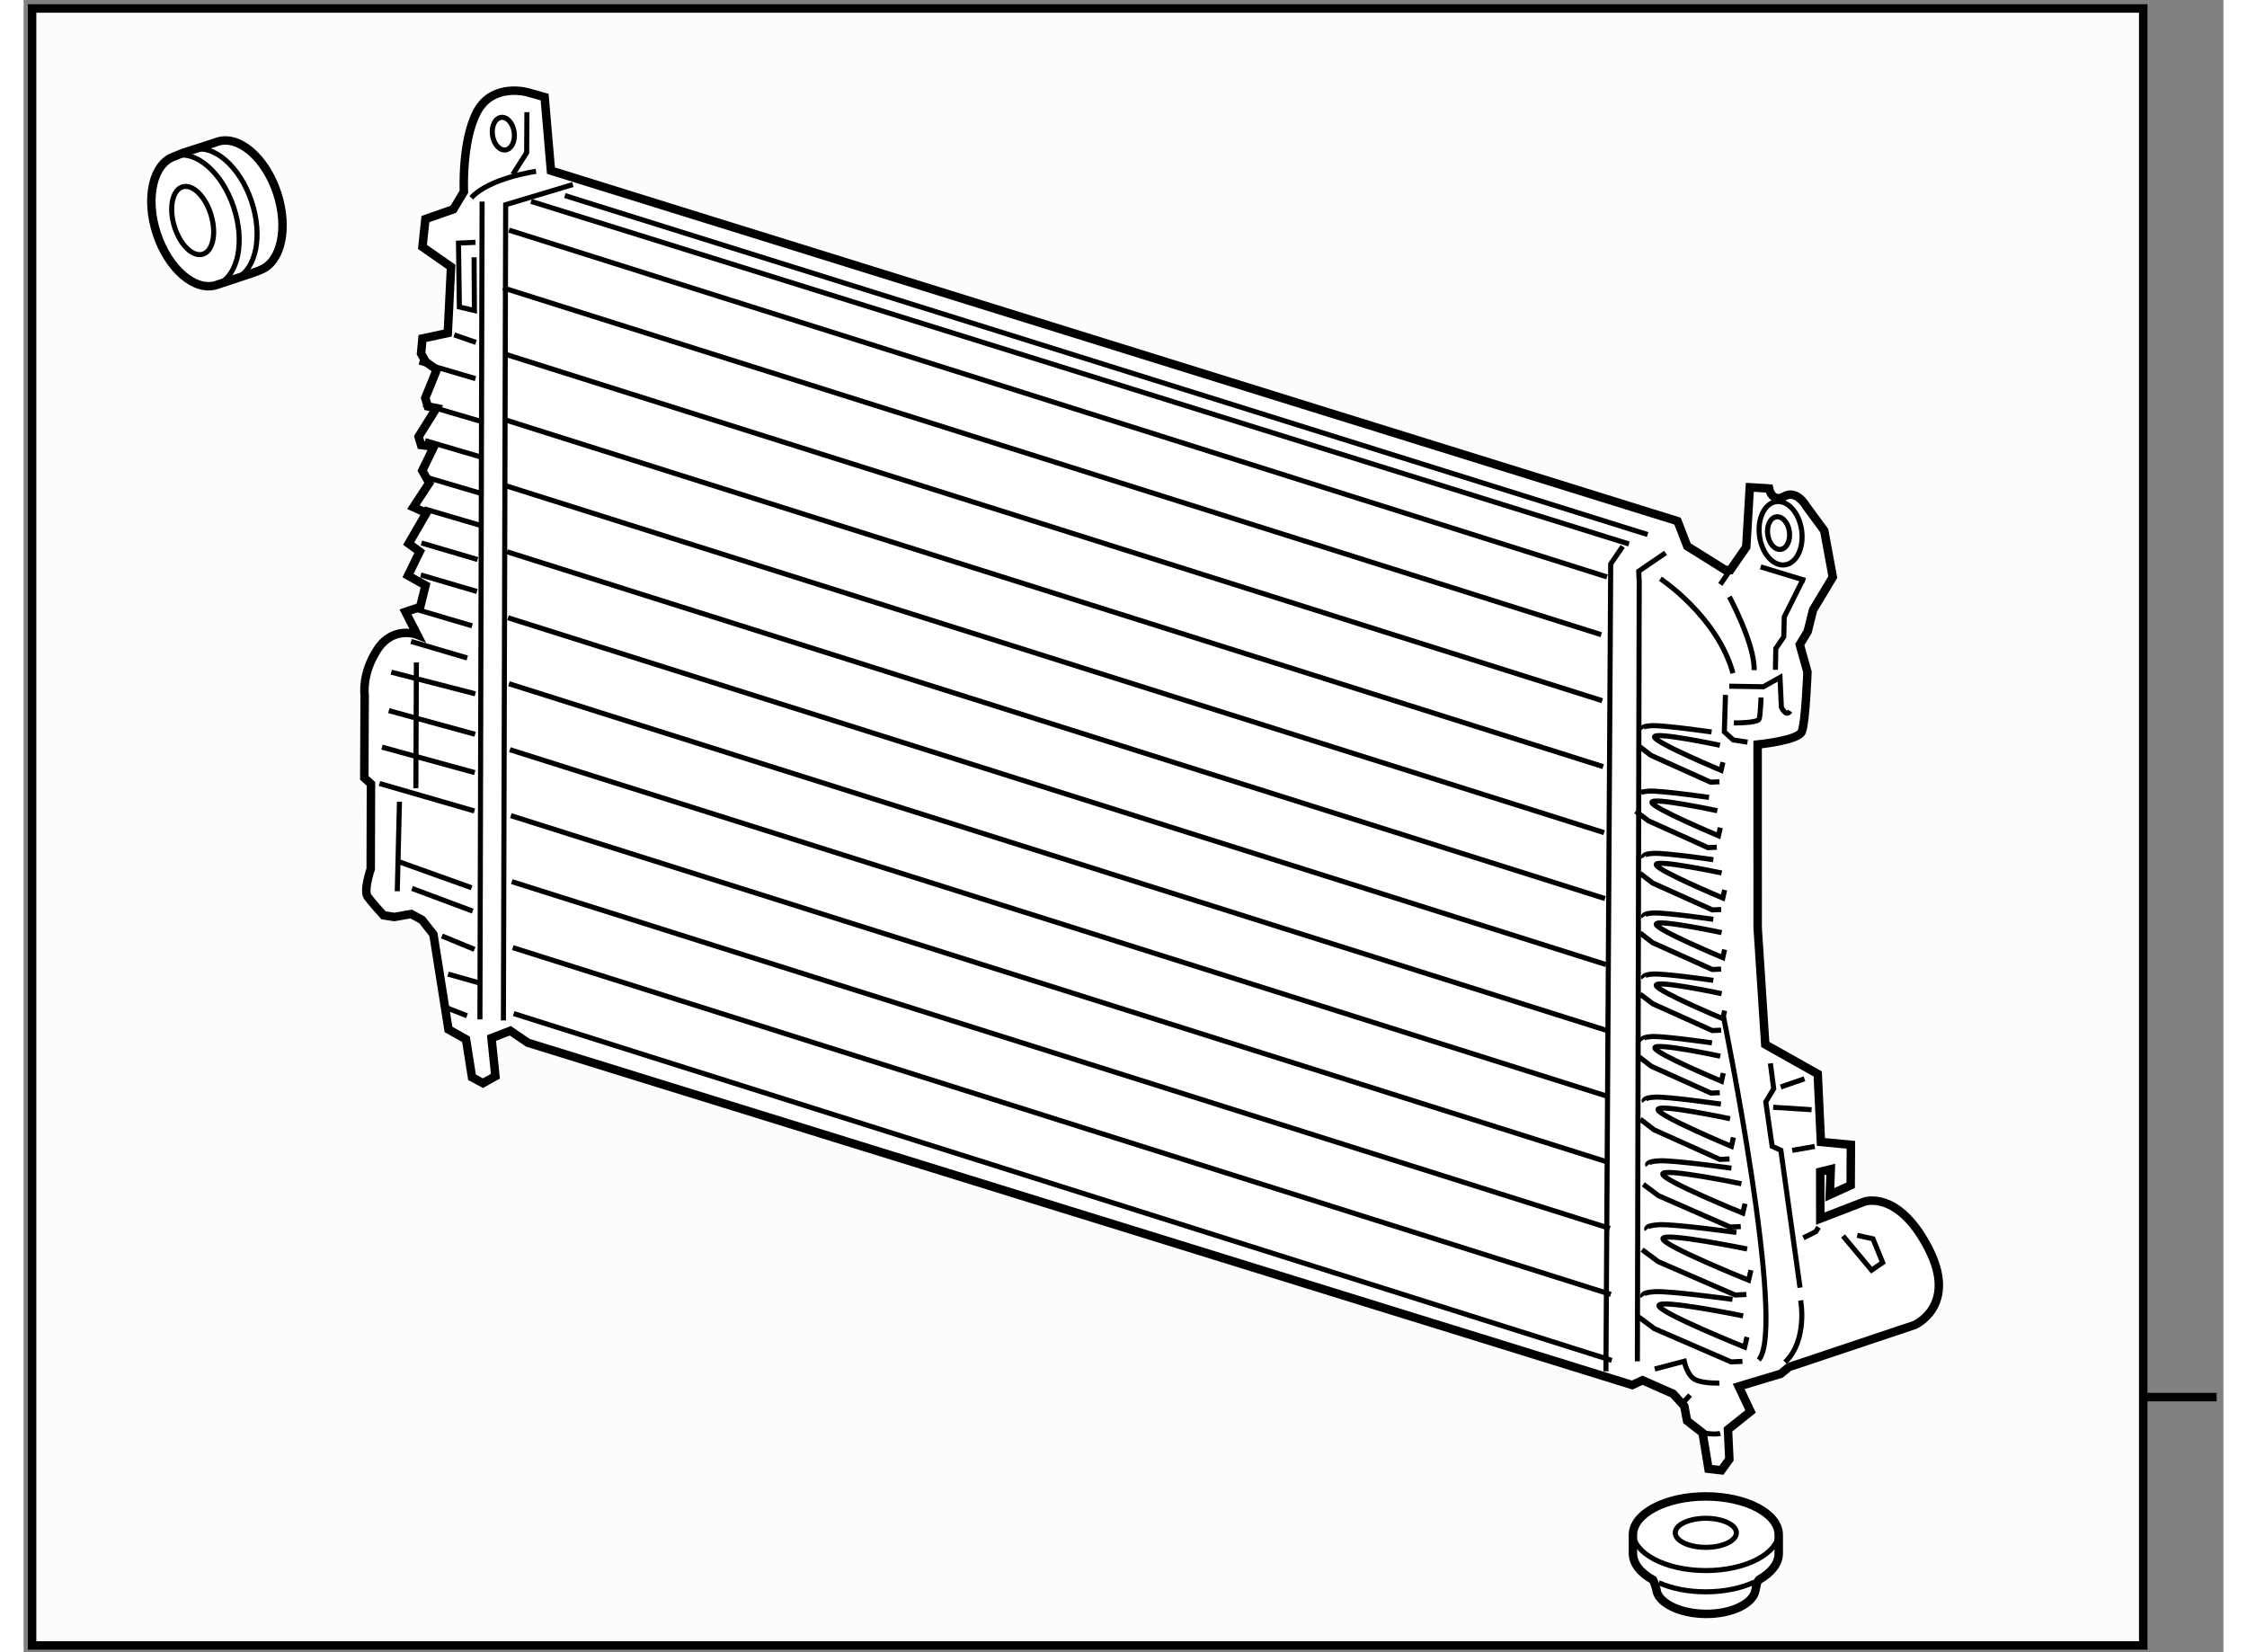 <?xml version="1.0" encoding="utf-8"?>
<!-- Generator: Adobe Illustrator 15.1.0, SVG Export Plug-In . SVG Version: 6.00 Build 0)  -->
<!DOCTYPE svg PUBLIC "-//W3C//DTD SVG 1.1//EN" "http://www.w3.org/Graphics/SVG/1.1/DTD/svg11.dtd">
<svg version="1.1" xmlns="http://www.w3.org/2000/svg" xmlns:xlink="http://www.w3.org/1999/xlink" x="0px" y="0px" width="244.8px"
	 height="180px" viewBox="9.833 80.832 129.9 97.566" enable-background="new 0 0 244.8 180" xml:space="preserve">
	
<rect x="9.833" y="80.832" width="129.9" height="97.566" fill="#808080" stroke="none"/>
	
<g><rect x="10.333" y="81.332" fill="#FCFCFC" stroke="#000000" stroke-width="0.5" width="124.667" height="96.666"></rect><line fill="none" stroke="#000000" stroke-width="0.5" x1="139.333" y1="163.333" x2="134.842" y2="163.333"></line></g><g><path fill="#FFFFFF" stroke="#000000" stroke-width="0.5" d="M110.319,114.49l-2.245-1.403l-0.573-1.483L40.972,90.908
				l-0.372-4.342l-1.019-0.287c0,0-2.039-0.575-2.965,1.144c-0.925,1.721-0.784,4.732-0.784,4.732l-0.623,1.035l-1.65,0.579
				l-0.175,1.644l1.69,1.178l-0.194,3.908l-1.494,0.322l-0.084,0.884l0.274,0.49l0.652,0.472l-0.677,1.668l0.149,0.495l0.509,0.103
				l-1.054,1.683l0.149,0.497l0.759,0.09l-0.689,1.416l0.412,0.735l-0.938,1.427l0.77,0.342l-1.048,1.808l0.652,0.475l-0.689,1.414
				l1.034,0.581l-0.317,1.272l-0.867,0.292l0.693,1.35c0,0-1.41-0.562-2.35,0.867c-0.938,1.426-0.755,2.677-0.755,2.677l-0.021,4.903
				l0.394,0.359l-0.015,5.03c0,0-0.443,1.279-0.175,1.644c0.269,0.365,0.931,1.087,0.931,1.087l0.633,0.099l0.999-0.175l0.645,0.349
				l0.669,0.85l0.891,5.618l1.034,0.578l0.356,2.247l0.645,0.347l0.736-0.411l-0.232-2.253l1.112-0.429l1.04,0.706l63.804,19.775
				l1.403,0.437l0.616-0.28l1.798,0.796l0.663,0.724l0.167,0.872l0.913,0.712l0.351,2.123l0.76,0.088l0.472-0.65l-0.082-1.757
				l1.333-1.067l-0.699-1.477l2.482-0.745l0.483-0.4l7.428-2.486c0,0,2.588-1.126,0.791-4.563c-1.793-3.438-3.771-2.716-3.771-2.716
				l-2.595,1.001l-0.005-2.766l0.623-0.154l-0.057,1.511l1.233-0.562l0.013-2.389l-1.77-0.169l-0.188-4.015l-3.098-1.741l-0.45-6.896
				l-0.002-10.816c0,0,2.376-0.236,2.603-0.75c0.229-0.513,0.339-3.536,0.339-3.536l-0.453-1.614l0.467-0.775l0.317-1.274l1.166-1.94
				l-0.505-2.742l-1.074-1.46c0,0-0.55-0.979-1.283-0.567c-0.735,0.411-0.903-0.461-0.903-0.461l-1.135-0.072l-0.211,3.53
				l-0.941,1.359L110.319,114.49z"></path><polyline fill="none" stroke="#000000" stroke-width="0.3" points="42.267,91.729 38.299,92.921 38.166,141.091 		"></polyline><polyline fill="none" stroke="#000000" stroke-width="0.3" points="104.261,113.096 103.553,114.137 103.271,161.81 		"></polyline><line fill="none" stroke="#000000" stroke-width="0.3" x1="38.495" y1="94.421" x2="103.337" y2="114.901"></line><line fill="none" stroke="#000000" stroke-width="0.3" x1="38.152" y1="97.832" x2="102.995" y2="118.312"></line><line fill="none" stroke="#000000" stroke-width="0.3" x1="38.209" y1="101.728" x2="103.052" y2="122.208"></line><line fill="none" stroke="#000000" stroke-width="0.3" x1="38.266" y1="105.623" x2="103.108" y2="126.103"></line><line fill="none" stroke="#000000" stroke-width="0.3" x1="38.322" y1="109.52" x2="103.164" y2="130"></line><line fill="none" stroke="#000000" stroke-width="0.3" x1="38.379" y1="113.415" x2="103.221" y2="133.895"></line><line fill="none" stroke="#000000" stroke-width="0.3" x1="38.436" y1="117.311" x2="103.278" y2="137.791"></line><line fill="none" stroke="#000000" stroke-width="0.3" x1="38.493" y1="121.208" x2="103.334" y2="141.687"></line><line fill="none" stroke="#000000" stroke-width="0.3" x1="38.548" y1="125.103" x2="103.39" y2="145.582"></line><line fill="none" stroke="#000000" stroke-width="0.3" x1="38.605" y1="128.998" x2="103.447" y2="149.479"></line><line fill="none" stroke="#000000" stroke-width="0.3" x1="38.661" y1="132.894" x2="103.504" y2="153.374"></line><line fill="none" stroke="#000000" stroke-width="0.3" x1="38.718" y1="136.79" x2="103.561" y2="157.27"></line><line fill="none" stroke="#000000" stroke-width="0.3" x1="38.774" y1="140.686" x2="103.617" y2="161.166"></line><line fill="none" stroke="#000000" stroke-width="0.3" x1="39.799" y1="92.724" x2="104.63" y2="112.955"></line><line fill="none" stroke="#000000" stroke-width="0.3" x1="41.794" y1="92.38" x2="105.735" y2="112.399"></line><polyline fill="none" stroke="#000000" stroke-width="0.3" points="106.792,113.48 105.208,114.563 105.237,115.188 
				105.129,161.222 		"></polyline><path fill="none" stroke="#000000" stroke-width="0.3" d="M40.093,90.95c0,0-2.749,0.38-3.825,1.563"></path><line fill="none" stroke="#000000" stroke-width="0.3" x1="36.907" y1="92.734" x2="36.779" y2="141.03"></line><path fill="none" stroke="#000000" stroke-width="0.3" d="M110.212,140.862c0,0,3.756,18.436,2.081,20.274"></path><path fill="none" stroke="#000000" stroke-width="0.3" d="M106.157,161.675l1.739-0.458c0,0,0.166,0.872,0.68,1.1
				c0.513,0.227,1.392,0.186,1.392,0.186"></path><path fill="none" stroke="#000000" stroke-width="0.3" d="M106.487,115.006c0,0,3.375,2.231,4.285,5.582"></path><path fill="none" stroke="#000000" stroke-width="0.3" d="M110.56,116.071c0,0,1.517,2.822,1.462,4.334"></path><path fill="none" stroke="#000000" stroke-width="0.3" d="M110.556,121.354l2.013,0.031l0.982-0.549l0.082,1.757
				c0,0,0.279,0.615,0.513,0.228"></path><polyline fill="none" stroke="#000000" stroke-width="0.3" points="112.983,143.625 113.179,145.124 112.711,145.899 
				113.087,148.524 113.6,148.753 114.734,156.872 		"></polyline><line fill="none" stroke="#000000" stroke-width="0.3" x1="30.845" y1="127.098" x2="36.454" y2="128.722"></line><line fill="none" stroke="#000000" stroke-width="0.3" x1="32.027" y1="128.174" x2="31.898" y2="133.461"></line><line fill="none" stroke="#000000" stroke-width="0.3" x1="31.94" y1="131.699" x2="36.289" y2="133.256"></line><line fill="none" stroke="#000000" stroke-width="0.3" x1="113.594" y1="145.021" x2="114.996" y2="144.536"></line><line fill="none" stroke="#000000" stroke-width="0.3" x1="114.272" y1="148.763" x2="115.602" y2="148.532"></line><polyline fill="none" stroke="#000000" stroke-width="0.3" points="117.273,153.82 118.96,155.837 119.612,155.387 
				119.042,153.988 118.112,153.78 		"></polyline><polyline fill="none" stroke="#000000" stroke-width="0.3" points="114.874,115.115 113.802,117.262 113.773,118.437 
				113.303,119.13 113.28,120.387 		"></polyline><line fill="none" stroke="#000000" stroke-width="0.3" x1="112.407" y1="114.308" x2="115.042" y2="115.107"></line><path fill="none" stroke="#000000" stroke-width="0.3" d="M111.375,158.539c0,0-4.995-1.024-4.975-0.606
				c0.02,0.42,5.062,2.448,5.062,2.448l0.14-0.595"></path><path fill="none" stroke="#000000" stroke-width="0.3" d="M105.455,157.393c0,0-0.181-0.243,0.739-0.286
				c0.921-0.043,4.551,0.456,4.551,0.456"></path><polyline fill="none" stroke="#000000" stroke-width="0.3" points="105.174,158.578 106.128,159.289 110.665,161.255 
				111.333,161.223 		"></polyline><path fill="none" stroke="#000000" stroke-width="0.3" d="M111.61,154.588c0,0-4.995-1.024-4.975-0.605
				c0.02,0.418,5.062,2.446,5.062,2.446l0.139-0.594"></path><path fill="none" stroke="#000000" stroke-width="0.3" d="M105.688,153.439c0,0-0.179-0.243,0.74-0.286
				c0.921-0.043,4.549,0.459,4.549,0.459"></path><polyline fill="none" stroke="#000000" stroke-width="0.3" points="105.407,154.627 106.363,155.336 110.899,157.305 
				111.567,157.273 		"></polyline><path fill="none" stroke="#000000" stroke-width="0.3" d="M111.271,150.734c0,0-4.666-0.966-4.647-0.571
				c0.019,0.394,4.729,2.305,4.729,2.305l0.132-0.559"></path><path fill="none" stroke="#000000" stroke-width="0.3" d="M105.739,149.65c0,0-0.167-0.229,0.692-0.27
				c0.86-0.04,4.25,0.434,4.25,0.434"></path><polyline fill="none" stroke="#000000" stroke-width="0.3" points="105.479,150.768 106.372,151.438 110.61,153.292 
				111.234,153.263 		"></polyline><path fill="none" stroke="#000000" stroke-width="0.3" d="M110.603,146.896c0,0-4.274-0.912-4.256-0.541
				c0.017,0.369,4.333,2.171,4.333,2.171l0.119-0.525"></path><path fill="none" stroke="#000000" stroke-width="0.3" d="M105.536,145.871c0,0-0.153-0.214,0.632-0.251
				c0.789-0.037,3.892,0.412,3.892,0.412"></path><polyline fill="none" stroke="#000000" stroke-width="0.3" points="105.299,146.922 106.116,147.551 109.999,149.297 
				110.572,149.271 		"></polyline><path fill="none" stroke="#000000" stroke-width="0.3" d="M110.024,143.202c0,0-3.879-0.828-3.863-0.492
				c0.016,0.337,3.933,1.971,3.933,1.971l0.107-0.478"></path><path fill="none" stroke="#000000" stroke-width="0.3" d="M105.426,142.271c0,0-0.141-0.194,0.574-0.229
				c0.716-0.033,3.532,0.374,3.532,0.374"></path><polyline fill="none" stroke="#000000" stroke-width="0.3" points="105.21,143.228 105.953,143.798 109.477,145.382 
				109.996,145.357 		"></polyline><path fill="none" stroke="#000000" stroke-width="0.3" d="M110.104,139.51c0,0-3.88-0.829-3.864-0.493s3.933,1.97,3.933,1.97
				l0.107-0.477"></path><path fill="none" stroke="#000000" stroke-width="0.3" d="M105.504,138.579c0,0-0.141-0.193,0.574-0.228
				c0.715-0.033,3.533,0.373,3.533,0.373"></path><polyline fill="none" stroke="#000000" stroke-width="0.3" points="105.287,139.534 106.031,140.104 109.555,141.69 
				110.074,141.666 		"></polyline><path fill="none" stroke="#000000" stroke-width="0.3" d="M110.103,135.904c0,0-3.879-0.827-3.863-0.491
				c0.016,0.334,3.932,1.968,3.932,1.968l0.107-0.475"></path><path fill="none" stroke="#000000" stroke-width="0.3" d="M105.502,134.975c0,0-0.138-0.194,0.577-0.229
				c0.713-0.033,3.532,0.374,3.532,0.374"></path><polyline fill="none" stroke="#000000" stroke-width="0.3" points="105.288,135.929 106.029,136.5 109.555,138.083 
				110.074,138.059 		"></polyline><path fill="none" stroke="#000000" stroke-width="0.3" d="M110.104,132.384c0,0-3.878-0.828-3.862-0.493
				c0.016,0.336,3.932,1.97,3.932,1.97l0.107-0.476"></path><path fill="none" stroke="#000000" stroke-width="0.3" d="M105.505,131.453c0,0-0.139-0.194,0.576-0.229
				c0.715-0.033,3.531,0.374,3.531,0.374"></path><polyline fill="none" stroke="#000000" stroke-width="0.3" points="105.29,132.407 106.033,132.979 109.558,134.563 
				110.077,134.539 		"></polyline><path fill="none" stroke="#000000" stroke-width="0.3" d="M109.849,128.707c0,0-3.878-0.83-3.862-0.493
				c0.016,0.336,3.932,1.97,3.932,1.97l0.107-0.478"></path><path fill="none" stroke="#000000" stroke-width="0.3" d="M105.249,127.775c0,0-0.138-0.192,0.575-0.226
				c0.715-0.034,3.533,0.371,3.533,0.371"></path><polyline fill="none" stroke="#000000" stroke-width="0.3" points="105.033,128.73 105.776,129.301 109.3,130.887 109.82,130.862 
						"></polyline><path fill="none" stroke="#000000" stroke-width="0.3" d="M110.002,124.841c0,0-3.878-0.826-3.863-0.489
				c0.016,0.334,3.932,1.968,3.932,1.968l0.11-0.476"></path><path fill="none" stroke="#000000" stroke-width="0.3" d="M105.404,123.913c0,0-0.139-0.195,0.575-0.229
				c0.715-0.033,3.531,0.373,3.531,0.373"></path><polyline fill="none" stroke="#000000" stroke-width="0.3" points="105.188,124.866 105.931,125.437 109.455,127.021 
				109.975,126.996 		"></polyline><polyline fill="none" stroke="#000000" stroke-width="0.3" points="110.33,121.867 110.264,124.05 110.789,124.528 
				111.633,124.657 		"></polyline><path fill="none" stroke="#000000" stroke-width="0.3" d="M110.827,123.521c0,0,1.425,0.017,1.496-0.237
				c0.072-0.255,0.109-1.263,0.109-1.263"></path><line fill="none" stroke="#000000" stroke-width="0.3" x1="113.146" y1="146.217" x2="115.416" y2="146.362"></line><polyline fill="none" stroke="#000000" stroke-width="0.3" points="114.932,153.93 115.669,153.56 115.825,153.3 		"></polyline><line fill="none" stroke="#000000" stroke-width="0.3" x1="107.922" y1="163.563" x2="108.241" y2="163.213"></line><path fill="none" stroke="#000000" stroke-width="0.3" d="M114.769,157.625c0,0,0.445,2.327-0.917,3.649"></path><path fill="none" stroke="#000000" stroke-width="0.3" d="M108.974,165.442c0,0,0.719,0.134,1.049,0.034"></path><ellipse transform="matrix(0.991 -0.137 0.137 0.991 -14.303 16.599)" fill="none" stroke="#000000" stroke-width="0.3" cx="113.527" cy="112.286" rx="1.255" ry="1.884"></ellipse><path fill="none" stroke="#000000" stroke-width="0.3" d="M114.105,112.225c0.074,0.528-0.154,0.998-0.505,1.048
				c-0.356,0.048-0.701-0.343-0.774-0.873c-0.074-0.529,0.155-0.998,0.506-1.048C113.688,111.304,114.033,111.694,114.105,112.225z"></path><ellipse transform="matrix(0.991 -0.137 0.137 0.991 -11.808 6.077)" fill="none" stroke="#000000" stroke-width="0.3" cx="38.164" cy="88.674" rx="0.646" ry="0.969"></ellipse><polyline fill="none" stroke="#000000" stroke-width="0.3" points="39.553,87.455 39.539,89.844 38.718,91.141 		"></polyline><line fill="none" stroke="#000000" stroke-width="0.3" x1="35.263" y1="100.608" x2="36.542" y2="101.051"></line><line fill="none" stroke="#000000" stroke-width="0.3" x1="30.996" y1="124.952" x2="36.473" y2="126.456"></line><line fill="none" stroke="#000000" stroke-width="0.3" x1="31.398" y1="122.796" x2="36.493" y2="124.193"></line><line fill="none" stroke="#000000" stroke-width="0.3" x1="31.543" y1="120.525" x2="36.507" y2="121.804"></line><line fill="none" stroke="#000000" stroke-width="0.3" x1="32.715" y1="118.711" x2="36.031" y2="119.688"></line><line fill="none" stroke="#000000" stroke-width="0.3" x1="33.005" y1="116.811" x2="36.319" y2="117.788"></line><line fill="none" stroke="#000000" stroke-width="0.3" x1="33.287" y1="114.784" x2="36.603" y2="115.761"></line><line fill="none" stroke="#000000" stroke-width="0.3" x1="33.324" y1="112.896" x2="36.64" y2="113.873"></line><line fill="none" stroke="#000000" stroke-width="0.3" x1="33.481" y1="110.878" x2="36.796" y2="111.854"></line><line fill="none" stroke="#000000" stroke-width="0.3" x1="33.518" y1="108.988" x2="36.834" y2="109.966"></line><line fill="none" stroke="#000000" stroke-width="0.3" x1="33.543" y1="106.851" x2="36.859" y2="107.827"></line><line fill="none" stroke="#000000" stroke-width="0.3" x1="33.443" y1="104.717" x2="36.759" y2="105.694"></line><line fill="none" stroke="#000000" stroke-width="0.3" x1="33.201" y1="102.214" x2="36.517" y2="103.19"></line><line fill="none" stroke="#000000" stroke-width="0.3" x1="33.026" y1="119.952" x2="32.996" y2="127.375"></line><polyline fill="none" stroke="#000000" stroke-width="0.3" points="36.517,95.142 35.514,95.188 35.564,98.958 36.454,99.169 
				36.433,96.026 		"></polyline><line fill="none" stroke="#000000" stroke-width="0.3" x1="34.536" y1="136.104" x2="36.459" y2="136.896"></line><line fill="none" stroke="#000000" stroke-width="0.3" x1="34.893" y1="138.354" x2="36.805" y2="138.893"></line><line fill="none" stroke="#000000" stroke-width="0.3" x1="34.861" y1="140.364" x2="36.015" y2="140.815"></line><line fill="none" stroke="#000000" stroke-width="0.3" x1="32.77" y1="133.296" x2="36.354" y2="134.635"></line><line fill="none" stroke="#000000" stroke-width="0.3" x1="110.614" y1="114.492" x2="110.024" y2="115.343"></line></g>



	
<g><path fill="#FFFFFF" stroke="#000000" stroke-width="0.5" d="M21.187,89.235l-1.935,0.623l-0.517,0.21
				c-1.265,0.421-1.73,2.463-1.041,4.56c0.689,2.096,2.272,3.452,3.536,3.03c0.063-0.021,0.124-0.044,2.107-0.697l0.408-0.152
				l0.093-0.043c1.208-0.476,1.642-2.478,0.966-4.532c-0.688-2.096-2.273-3.452-3.537-3.03L21.187,89.235z"></path><path fill="none" stroke="#000000" stroke-width="0.3" d="M18.708,90.062c1.264-0.421,2.848,0.936,3.537,3.031
				c0.655,1.993,0.266,3.938-0.861,4.486"></path><path fill="none" stroke="#000000" stroke-width="0.3" d="M19.758,89.704c1.265-0.422,2.85,0.94,3.541,3.042
				c0.657,1.998,0.269,3.947-0.858,4.496"></path><path fill="none" stroke="#000000" stroke-width="0.3" d="M20.906,93.542c0.325,1.1,0.101,2.131-0.501,2.303
				c-0.603,0.174-1.354-0.579-1.68-1.678c-0.325-1.099-0.1-2.13,0.501-2.302C19.828,91.692,20.581,92.443,20.906,93.542z"></path></g>



	
<g><path fill="#FFFFFF" stroke="#000000" stroke-width="0.5" d="M112.193,174.281l-0.1,0.5c-0.171,0.764-1.4,1.354-2.891,1.354
				c-1.609,0-2.912-0.688-2.954-1.475l-0.121-0.37l-0.077-0.164c-0.734-0.407-1.184-0.958-1.184-1.565v-1.092
				c0-1.255,1.928-2.271,4.303-2.271c2.379,0,4.307,1.017,4.307,2.271v1.092c0,0.601-0.441,1.146-1.159,1.552L112.193,174.281z"></path><path fill="none" stroke="#000000" stroke-width="0.3" d="M106.391,174.295c0.75,0.336,1.72,0.537,2.779,0.537
				c1.09,0,2.086-0.214,2.844-0.565"></path><ellipse fill="none" stroke="#000000" stroke-width="0.3" cx="109.17" cy="171.348" rx="1.805" ry="0.858"></ellipse><path fill="none" stroke="#000000" stroke-width="0.3" d="M104.867,171.305c0,1.256,1.928,2.272,4.303,2.272
				c2.379,0,4.307-1.017,4.307-2.272"></path></g>


</svg>